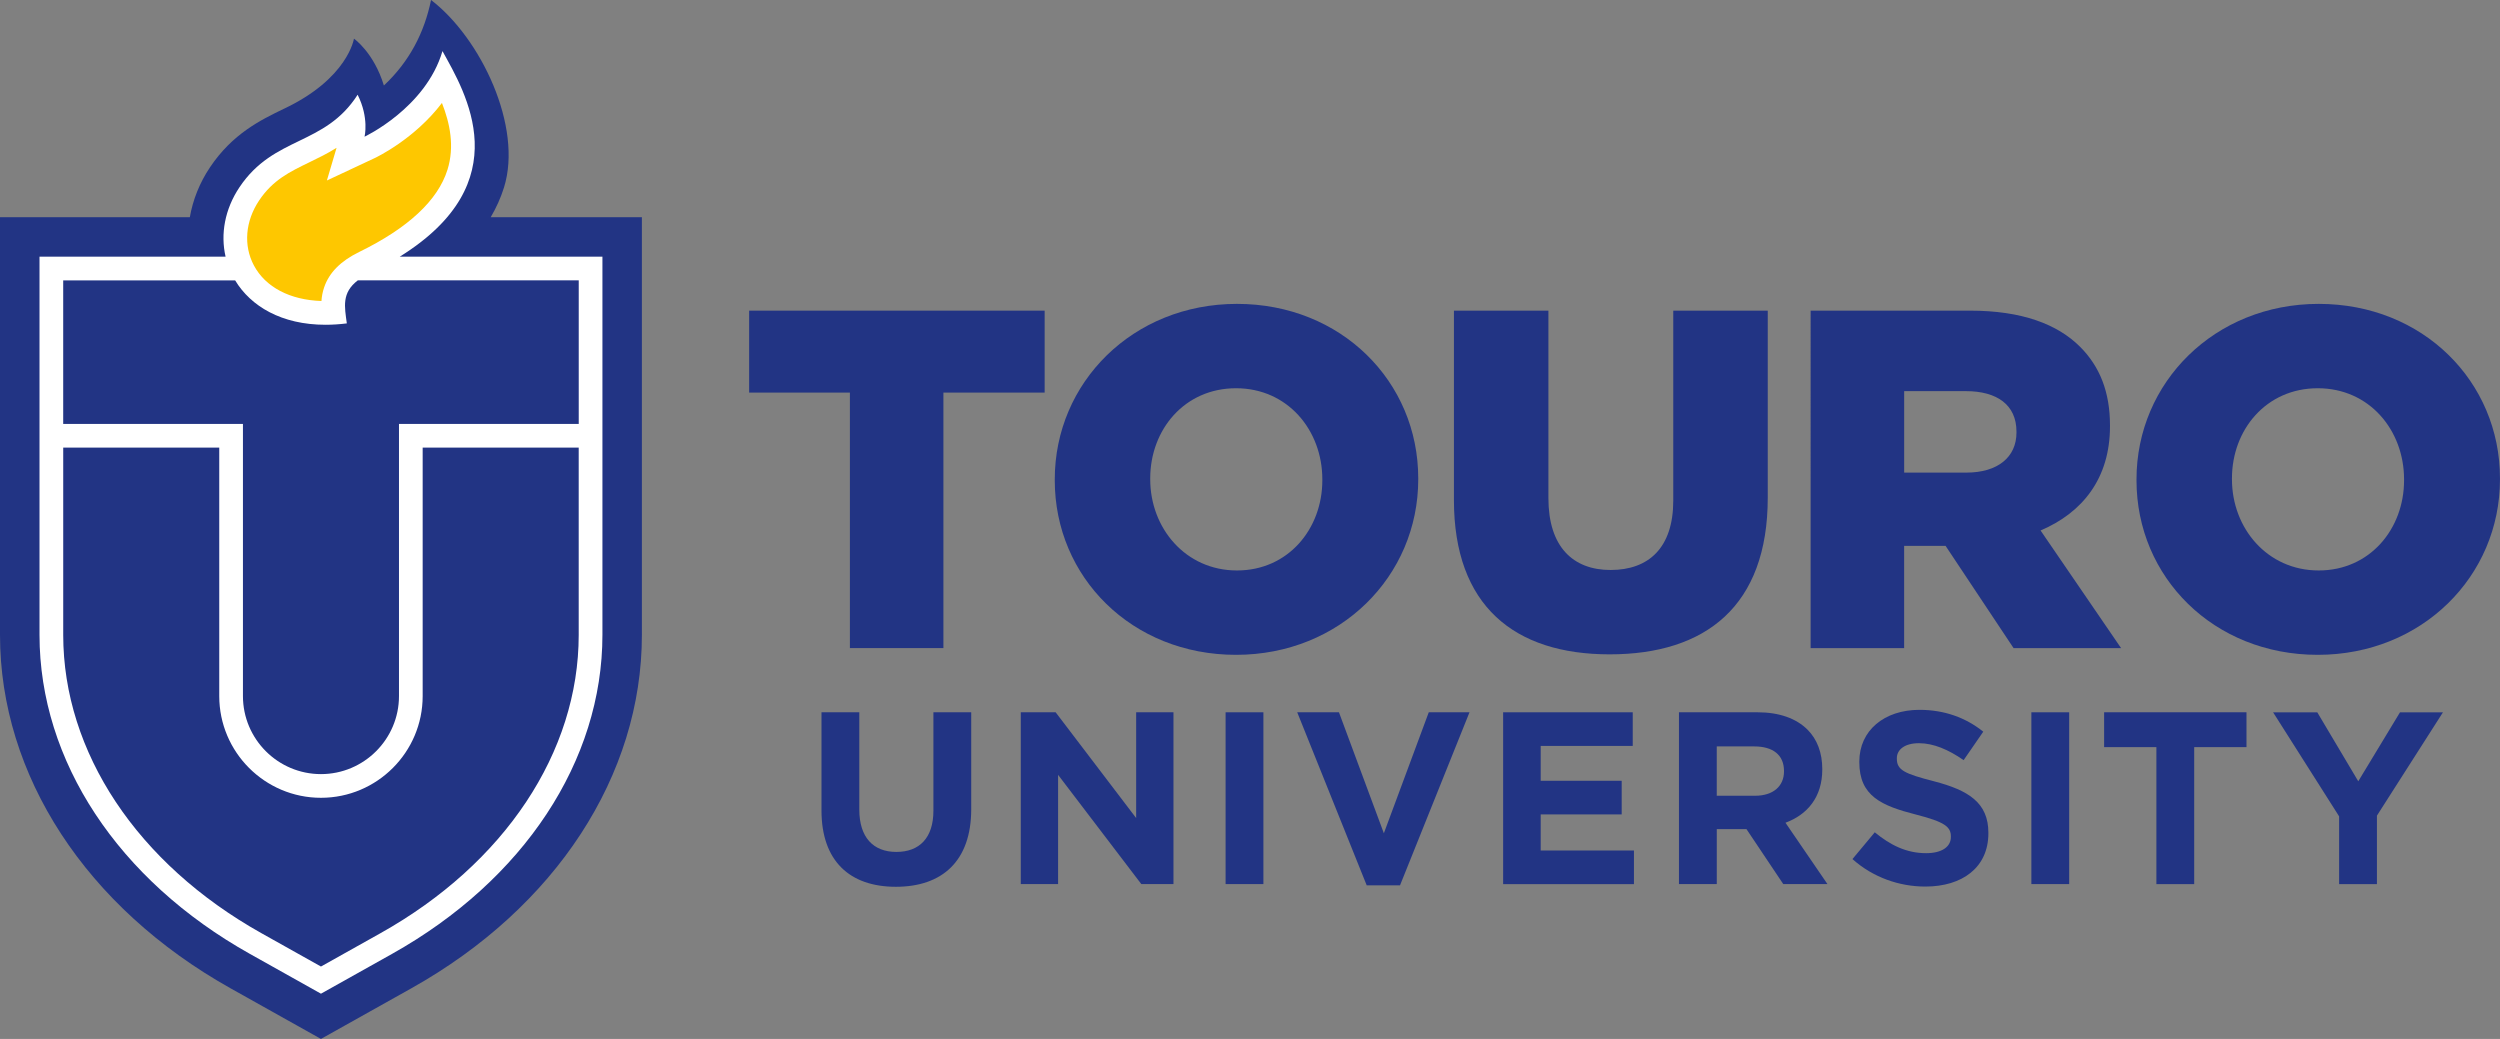 <?xml version="1.0" encoding="utf-8"?>
<!-- Generator: Adobe Illustrator 26.0.3, SVG Export Plug-In . SVG Version: 6.00 Build 0)  -->
<svg version="1.2" baseProfile="tiny" id="Layer_1" xmlns="http://www.w3.org/2000/svg" xmlns:xlink="http://www.w3.org/1999/xlink"
	 x="0px" y="0px" viewBox="0 0 100.041 41.575" overflow="visible" xml:space="preserve">
<rect x="0" y="0" width="100.041" height="41.575" fill="#808080" stroke="none"/>
<g>
	<g>
		<g>
			<path fill="#223484" d="M19.637,8.691c0.225-0.382,0.403-0.779,0.531-1.189c0.76-2.424-0.923-5.975-2.919-7.503
				c-0.268,1.311-0.871,2.473-1.887,3.422c-0.403-1.324-1.198-1.875-1.198-1.875s-0.239,1.605-2.825,2.817
				c-0.905,0.439-2.031,0.984-2.935,2.331c-0.416,0.62-0.686,1.302-0.807,1.997H0v16.714c0,5.621,3.449,10.908,9.225,14.143
				l3.618,2.026l3.618-2.026c5.777-3.235,9.225-8.522,9.225-14.143V8.691H19.637z"/>
			<g>
				<path fill="#223484" d="M34.01,15.71h-4.032v-3.279h11.825v3.279h-4.051v10.224H34.01V15.71z"/>
				<path fill="#223484" d="M42.208,19.221v-0.039c0-3.877,3.125-7.022,7.292-7.022s7.253,3.106,7.253,6.983v0.039
					c0,3.877-3.125,7.022-7.292,7.022S42.208,23.098,42.208,19.221z M52.915,19.221v-0.039c0-1.968-1.389-3.646-3.453-3.646
					s-3.434,1.659-3.434,3.607v0.039c0,1.948,1.408,3.646,3.472,3.646C51.545,22.828,52.915,21.169,52.915,19.221z"/>
				<path fill="#223484" d="M58.181,20.012v-7.581h3.781v7.504c0,1.948,0.984,2.874,2.488,2.874c1.524,0,2.508-0.887,2.508-2.778
					v-7.6h3.781v7.485c0,4.34-2.488,6.269-6.327,6.269C60.592,26.185,58.181,24.236,58.181,20.012z"/>
				<path fill="#223484" d="M72.455,12.431h6.385c2.064,0,3.492,0.54,4.398,1.447c0.791,0.791,1.196,1.813,1.196,3.144v0.039
					c0,2.083-1.1,3.453-2.778,4.167l3.222,4.707h-4.302l-2.72-4.09h-1.659v4.09h-3.742V12.431z M78.686,18.912
					c1.254,0,2.006-0.617,2.006-1.601v-0.039c0-1.08-0.791-1.62-2.025-1.62h-2.469v3.26H78.686z"/>
				<path fill="#223484" d="M85.495,19.221v-0.039c0-3.877,3.125-7.022,7.292-7.022c4.167,0,7.253,3.106,7.253,6.983v0.039
					c0,3.877-3.125,7.022-7.292,7.022C88.582,26.204,85.495,23.098,85.495,19.221z M96.202,19.221v-0.039
					c0-1.968-1.389-3.646-3.453-3.646c-2.064,0-3.434,1.659-3.434,3.607v0.039c0,1.948,1.408,3.646,3.472,3.646
					C94.832,22.828,96.202,21.169,96.202,19.221z"/>
			</g>
			<g>
				<path fill="#223484" d="M32.873,32.432v-3.929h1.513v3.889c0,1.12,0.56,1.699,1.483,1.699c0.923,0,1.483-0.56,1.483-1.65v-3.939
					h1.513v3.88c0,2.082-1.169,3.104-3.015,3.104S32.873,34.455,32.873,32.432z"/>
				<path fill="#223484" d="M40.848,28.503h1.395l3.222,4.233v-4.233h1.493v6.875h-1.287l-3.33-4.371v4.371h-1.493V28.503z"/>
				<path fill="#223484" d="M49.044,28.503h1.513v6.875h-1.513V28.503z"/>
				<path fill="#223484" d="M51.91,28.503h1.67l1.797,4.842l1.797-4.842h1.63l-2.78,6.924H54.69L51.91,28.503z"/>
				<path fill="#223484" d="M60.15,28.503h5.186v1.346h-3.683v1.395h3.241v1.346h-3.241v1.444h3.732v1.346H60.15V28.503z"/>
				<path fill="#223484" d="M67.185,28.503h3.143c0.874,0,1.552,0.246,2.004,0.697c0.383,0.383,0.589,0.923,0.589,1.572v0.02
					c0,1.11-0.599,1.807-1.473,2.131l1.68,2.455H71.36l-1.473-2.2h-1.188v2.2h-1.513V28.503z M70.23,31.843
					c0.737,0,1.159-0.393,1.159-0.972v-0.02c0-0.648-0.452-0.982-1.188-0.982h-1.503v1.974H70.23z"/>
				<path fill="#223484" d="M74.128,34.377l0.894-1.071c0.619,0.511,1.267,0.835,2.053,0.835c0.619,0,0.992-0.246,0.992-0.648v-0.02
					c0-0.383-0.236-0.579-1.385-0.874c-1.385-0.354-2.279-0.737-2.279-2.102v-0.02c0-1.247,1.002-2.072,2.406-2.072
					c1.002,0,1.856,0.314,2.554,0.874l-0.786,1.139c-0.609-0.422-1.208-0.678-1.788-0.678c-0.58,0-0.884,0.265-0.884,0.599v0.02
					c0,0.452,0.295,0.599,1.483,0.904c1.395,0.363,2.18,0.864,2.18,2.063v0.02c0,1.365-1.041,2.131-2.524,2.131
					C76.004,35.477,74.953,35.113,74.128,34.377z"/>
				<path fill="#223484" d="M81.288,28.503h1.513v6.875h-1.513V28.503z"/>
				<path fill="#223484" d="M86.291,29.898h-2.092v-1.395h5.697v1.395h-2.092v5.481h-1.513V29.898z"/>
				<path fill="#223484" d="M93.603,32.668l-2.642-4.164h1.768l1.64,2.76l1.67-2.76h1.719l-2.642,4.135v2.74h-1.513V32.668z"/>
			</g>
			<g>
				<path fill="#FFFFFF" d="M15.995,10.272c4.794-2.98,2.636-6.559,1.711-8.227c-0.669,2.277-3.118,3.425-3.118,3.425
					s0.188-0.759-0.277-1.679c-1.32,2.061-3.34,1.633-4.725,3.697C8.993,8.371,8.819,9.37,9.027,10.272H1.581v0v15.134
					c0,5.041,3.147,9.812,8.417,12.764l2.846,1.594l2.846-1.594c5.27-2.952,8.417-7.723,8.417-12.764V10.272v0H15.995z
					 M23.158,25.406c0,4.693-2.965,9.155-7.932,11.937l-2.382,1.334l-2.382-1.334c-4.967-2.782-7.932-7.244-7.932-11.937v-7.494
					h6.244v9.943c0,2.244,1.826,4.07,4.07,4.07s4.07-1.826,4.07-4.07v-9.943h6.244V25.406z M23.158,16.963h-7.192v10.892
					c0,1.721-1.401,3.122-3.122,3.122c-1.721,0-3.122-1.401-3.122-3.122V16.963H2.529V11.22H9.41
					c0.623,1.033,1.855,1.776,3.616,1.776c0.272,0,0.557-0.018,0.853-0.055c-0.091-0.668-0.213-1.222,0.439-1.722h8.841V16.963z"/>
			</g>
		</g>
	</g>
	<path fill="#FEC700" d="M10.373,8.016c0.546-0.813,1.22-1.14,2-1.518c0.353-0.171,0.725-0.351,1.095-0.583l-0.387,1.308
		l1.909-0.895c0.086-0.04,1.597-0.763,2.695-2.208c0.322,0.817,0.512,1.745,0.221,2.673c-0.385,1.226-1.573,2.332-3.531,3.289
		c-0.745,0.364-1.205,0.829-1.405,1.42c-0.063,0.185-0.095,0.367-0.107,0.543c-1.259-0.04-2.238-0.553-2.701-1.42
		C9.735,9.825,9.814,8.849,10.373,8.016z"/>
</g>
</svg>
